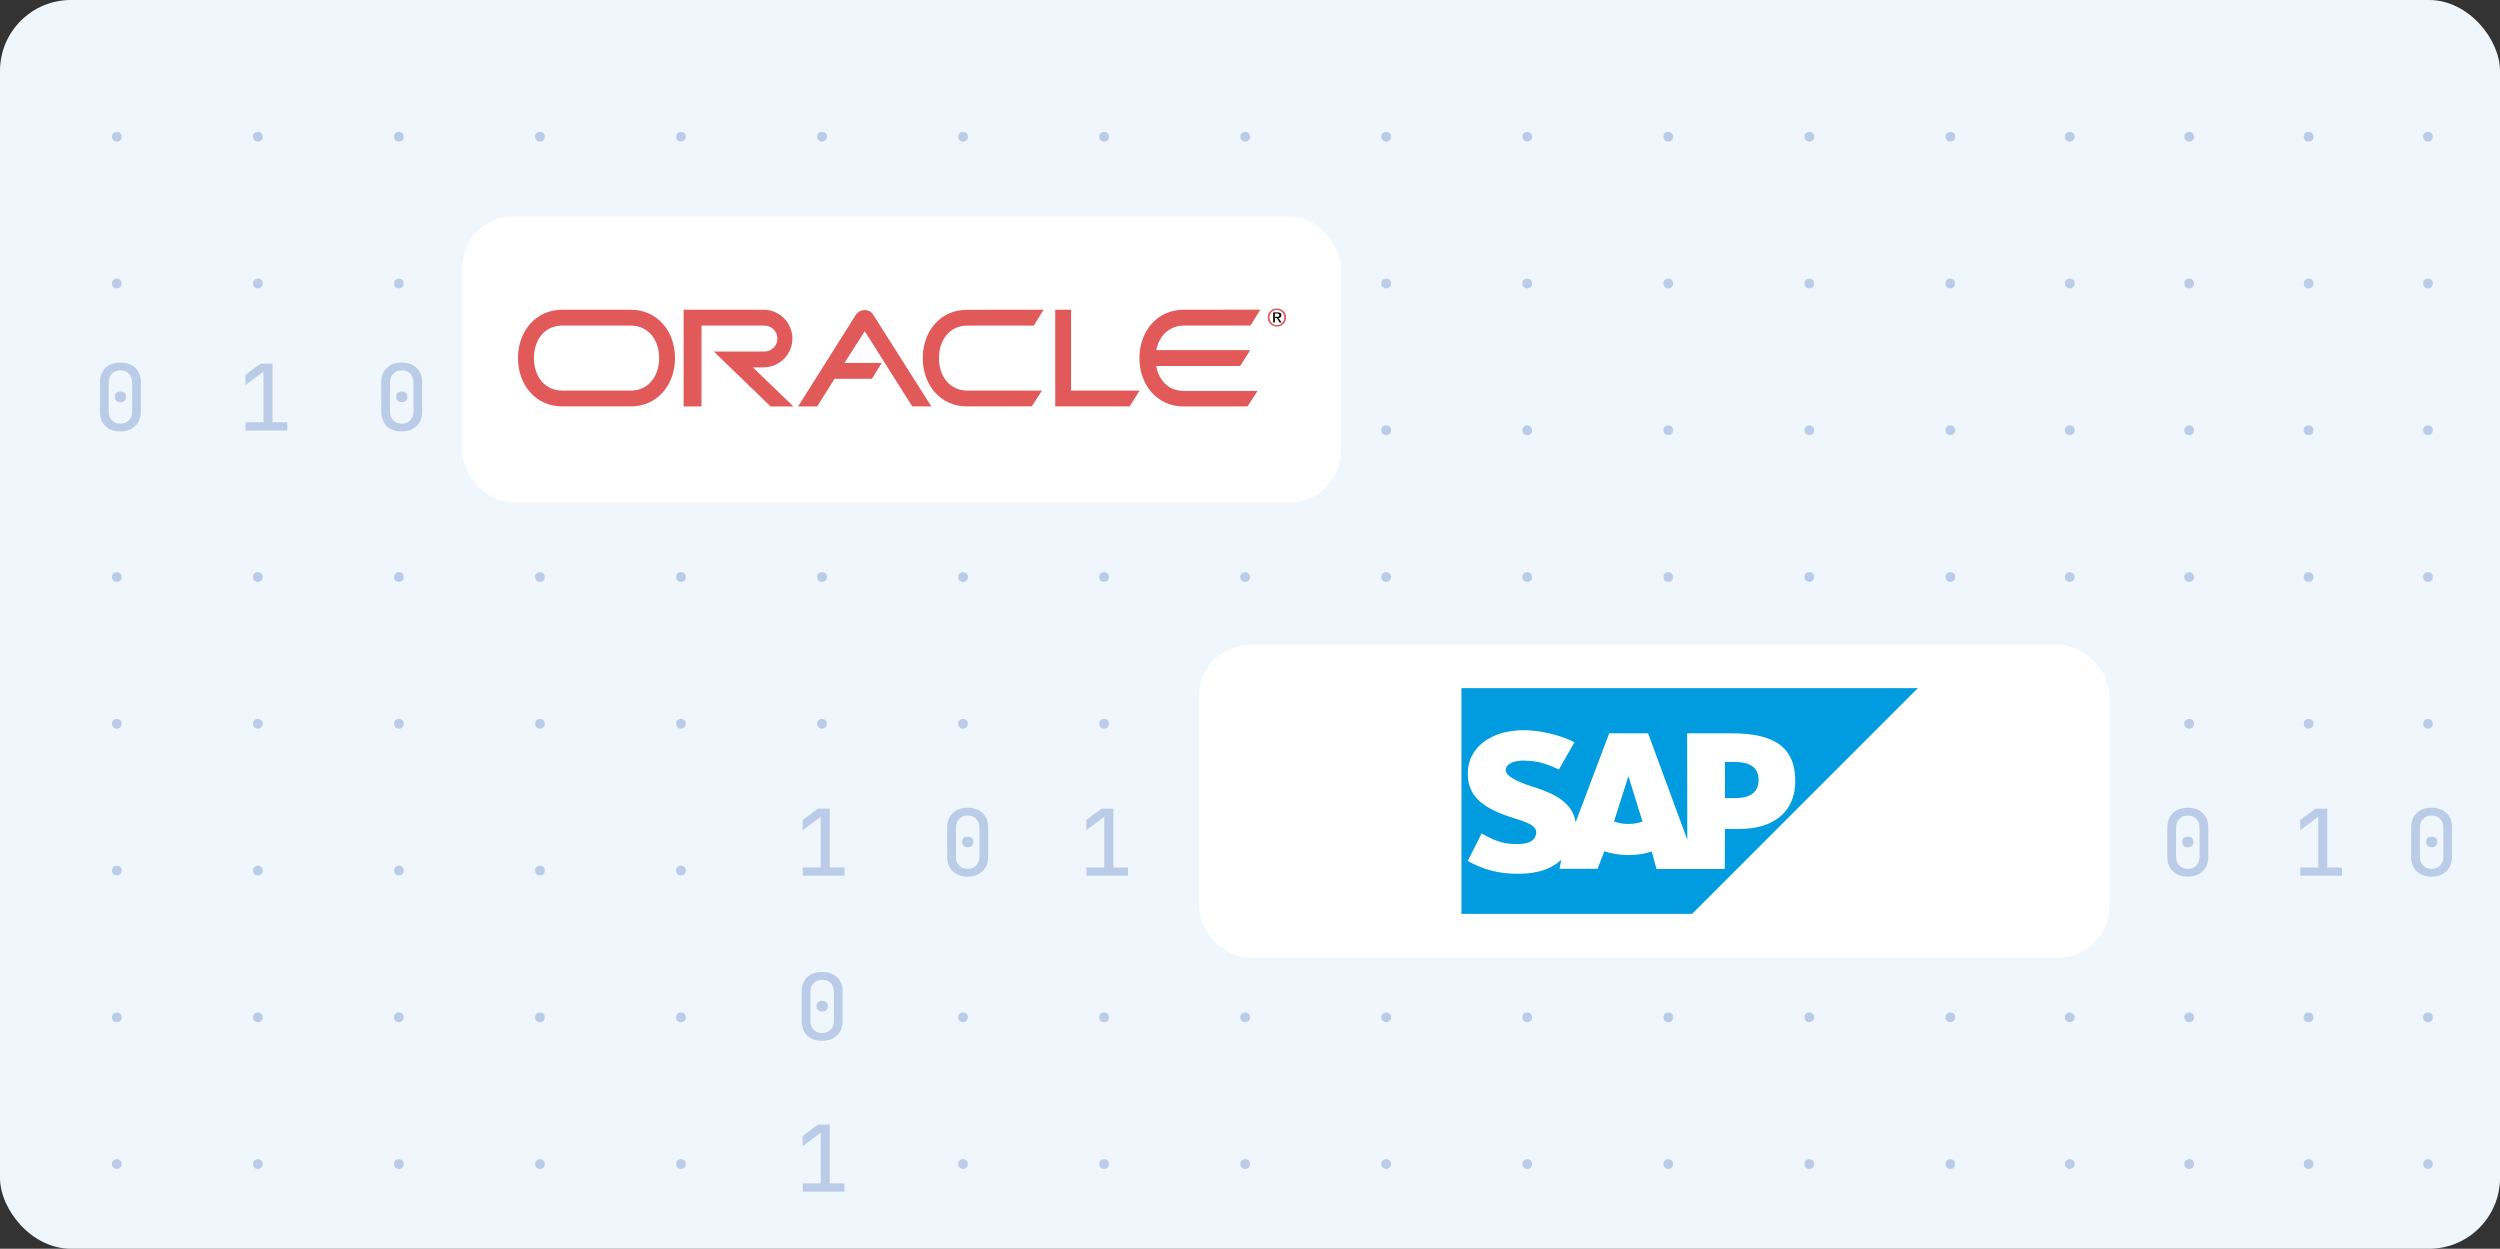 <svg xmlns="http://www.w3.org/2000/svg" id="Layer_2" data-name="Layer 2" viewBox="0 0 1005 502"><rect x="0" y="0" width="1005" height="502" fill="#333333" stroke="none"/><g id="Layer_1-2" data-name="Layer 1"><rect y="0" width="1005" height="502" rx="28.51" ry="28.51" style="fill: #f0f7fc; stroke-width: 0px;"></rect><g style="opacity: .43;"><circle cx="46.96" cy="54.96" r="1.96" style="fill: #7594cc; stroke-width: 0px;"></circle><circle cx="103.65" cy="54.96" r="1.96" style="fill: #7594cc; stroke-width: 0px;"></circle><circle cx="160.35" cy="54.96" r="1.96" style="fill: #7594cc; stroke-width: 0px;"></circle><circle cx="217.05" cy="54.96" r="1.96" style="fill: #7594cc; stroke-width: 0px;"></circle><circle cx="273.75" cy="54.96" r="1.96" style="fill: #7594cc; stroke-width: 0px;"></circle><circle cx="330.45" cy="54.96" r="1.96" style="fill: #7594cc; stroke-width: 0px;"></circle><circle cx="387.15" cy="54.96" r="1.96" style="fill: #7594cc; stroke-width: 0px;"></circle><circle cx="443.85" cy="54.96" r="1.96" style="fill: #7594cc; stroke-width: 0px;"></circle><circle cx="500.55" cy="54.96" r="1.96" style="fill: #7594cc; stroke-width: 0px;"></circle><circle cx="557.25" cy="54.96" r="1.96" style="fill: #7594cc; stroke-width: 0px;"></circle><circle cx="613.95" cy="54.96" r="1.96" style="fill: #7594cc; stroke-width: 0px;"></circle><circle cx="670.65" cy="54.96" r="1.96" style="fill: #7594cc; stroke-width: 0px;"></circle><circle cx="727.35" cy="54.96" r="1.96" style="fill: #7594cc; stroke-width: 0px;"></circle><circle cx="784.04" cy="54.96" r="1.96" style="fill: #7594cc; stroke-width: 0px;"></circle><circle cx="46.96" cy="113.96" r="1.96" style="fill: #7594cc; stroke-width: 0px;"></circle><circle cx="103.65" cy="113.96" r="1.96" style="fill: #7594cc; stroke-width: 0px;"></circle><circle cx="160.35" cy="113.96" r="1.96" style="fill: #7594cc; stroke-width: 0px;"></circle><circle cx="217.05" cy="113.96" r="1.96" style="fill: #7594cc; stroke-width: 0px;"></circle><circle cx="273.75" cy="113.96" r="1.96" style="fill: #7594cc; stroke-width: 0px;"></circle><circle cx="330.45" cy="113.96" r="1.96" style="fill: #7594cc; stroke-width: 0px;"></circle><circle cx="387.15" cy="113.96" r="1.96" style="fill: #7594cc; stroke-width: 0px;"></circle><circle cx="443.85" cy="113.96" r="1.96" style="fill: #7594cc; stroke-width: 0px;"></circle><circle cx="500.55" cy="113.96" r="1.96" style="fill: #7594cc; stroke-width: 0px;"></circle><circle cx="557.25" cy="113.96" r="1.96" style="fill: #7594cc; stroke-width: 0px;"></circle><circle cx="613.95" cy="113.96" r="1.96" style="fill: #7594cc; stroke-width: 0px;"></circle><circle cx="670.65" cy="113.96" r="1.96" style="fill: #7594cc; stroke-width: 0px;"></circle><circle cx="727.35" cy="113.96" r="1.96" style="fill: #7594cc; stroke-width: 0px;"></circle><circle cx="784.04" cy="113.96" r="1.96" style="fill: #7594cc; stroke-width: 0px;"></circle><circle cx="217.05" cy="172.96" r="1.96" style="fill: #7594cc; stroke-width: 0px;"></circle><circle cx="273.75" cy="172.96" r="1.96" style="fill: #7594cc; stroke-width: 0px;"></circle><circle cx="330.45" cy="172.96" r="1.96" style="fill: #7594cc; stroke-width: 0px;"></circle><circle cx="387.15" cy="172.96" r="1.96" style="fill: #7594cc; stroke-width: 0px;"></circle><circle cx="443.85" cy="172.96" r="1.96" style="fill: #7594cc; stroke-width: 0px;"></circle><circle cx="500.55" cy="172.96" r="1.96" style="fill: #7594cc; stroke-width: 0px;"></circle><circle cx="557.25" cy="172.96" r="1.96" style="fill: #7594cc; stroke-width: 0px;"></circle><circle cx="613.95" cy="172.96" r="1.96" style="fill: #7594cc; stroke-width: 0px;"></circle><circle cx="670.65" cy="172.96" r="1.96" style="fill: #7594cc; stroke-width: 0px;"></circle><circle cx="727.35" cy="172.96" r="1.96" style="fill: #7594cc; stroke-width: 0px;"></circle><circle cx="784.04" cy="172.96" r="1.96" style="fill: #7594cc; stroke-width: 0px;"></circle><circle cx="46.96" cy="231.96" r="1.96" style="fill: #7594cc; stroke-width: 0px;"></circle><circle cx="103.65" cy="231.96" r="1.96" style="fill: #7594cc; stroke-width: 0px;"></circle><circle cx="160.35" cy="231.96" r="1.96" style="fill: #7594cc; stroke-width: 0px;"></circle><circle cx="217.05" cy="231.96" r="1.96" style="fill: #7594cc; stroke-width: 0px;"></circle><circle cx="273.75" cy="231.96" r="1.96" style="fill: #7594cc; stroke-width: 0px;"></circle><circle cx="330.45" cy="231.96" r="1.96" style="fill: #7594cc; stroke-width: 0px;"></circle><circle cx="387.15" cy="231.96" r="1.96" style="fill: #7594cc; stroke-width: 0px;"></circle><circle cx="443.85" cy="231.96" r="1.96" style="fill: #7594cc; stroke-width: 0px;"></circle><circle cx="500.55" cy="231.96" r="1.96" style="fill: #7594cc; stroke-width: 0px;"></circle><circle cx="557.25" cy="231.96" r="1.96" style="fill: #7594cc; stroke-width: 0px;"></circle><circle cx="613.95" cy="231.96" r="1.96" style="fill: #7594cc; stroke-width: 0px;"></circle><circle cx="670.65" cy="231.96" r="1.96" style="fill: #7594cc; stroke-width: 0px;"></circle><circle cx="727.35" cy="231.96" r="1.96" style="fill: #7594cc; stroke-width: 0px;"></circle><circle cx="784.04" cy="231.96" r="1.96" style="fill: #7594cc; stroke-width: 0px;"></circle><circle cx="46.96" cy="290.96" r="1.96" style="fill: #7594cc; stroke-width: 0px;"></circle><circle cx="103.65" cy="290.96" r="1.96" style="fill: #7594cc; stroke-width: 0px;"></circle><circle cx="160.35" cy="290.96" r="1.96" style="fill: #7594cc; stroke-width: 0px;"></circle><circle cx="217.05" cy="290.96" r="1.96" style="fill: #7594cc; stroke-width: 0px;"></circle><circle cx="273.75" cy="290.96" r="1.96" style="fill: #7594cc; stroke-width: 0px;"></circle><circle cx="330.45" cy="290.96" r="1.96" style="fill: #7594cc; stroke-width: 0px;"></circle><circle cx="387.15" cy="290.96" r="1.96" style="fill: #7594cc; stroke-width: 0px;"></circle><circle cx="443.85" cy="290.96" r="1.96" style="fill: #7594cc; stroke-width: 0px;"></circle><circle cx="500.55" cy="290.96" r="1.96" style="fill: #7594cc; stroke-width: 0px;"></circle><circle cx="557.25" cy="290.96" r="1.96" style="fill: #7594cc; stroke-width: 0px;"></circle><circle cx="613.95" cy="290.96" r="1.96" style="fill: #7594cc; stroke-width: 0px;"></circle><circle cx="670.65" cy="290.96" r="1.96" style="fill: #7594cc; stroke-width: 0px;"></circle><circle cx="727.35" cy="290.96" r="1.96" style="fill: #7594cc; stroke-width: 0px;"></circle><circle cx="784.04" cy="290.96" r="1.96" style="fill: #7594cc; stroke-width: 0px;"></circle><circle cx="46.96" cy="349.96" r="1.96" style="fill: #7594cc; stroke-width: 0px;"></circle><circle cx="103.65" cy="349.96" r="1.96" style="fill: #7594cc; stroke-width: 0px;"></circle><circle cx="160.35" cy="349.96" r="1.96" style="fill: #7594cc; stroke-width: 0px;"></circle><circle cx="217.05" cy="349.96" r="1.96" style="fill: #7594cc; stroke-width: 0px;"></circle><circle cx="273.75" cy="349.96" r="1.96" style="fill: #7594cc; stroke-width: 0px;"></circle><circle cx="500.55" cy="349.96" r="1.96" style="fill: #7594cc; stroke-width: 0px;"></circle><circle cx="557.25" cy="349.96" r="1.96" style="fill: #7594cc; stroke-width: 0px;"></circle><circle cx="613.95" cy="349.96" r="1.96" style="fill: #7594cc; stroke-width: 0px;"></circle><circle cx="670.65" cy="349.96" r="1.96" style="fill: #7594cc; stroke-width: 0px;"></circle><circle cx="727.35" cy="349.96" r="1.96" style="fill: #7594cc; stroke-width: 0px;"></circle><circle cx="784.04" cy="349.96" r="1.96" style="fill: #7594cc; stroke-width: 0px;"></circle><circle cx="46.96" cy="408.96" r="1.96" style="fill: #7594cc; stroke-width: 0px;"></circle><circle cx="103.65" cy="408.96" r="1.96" style="fill: #7594cc; stroke-width: 0px;"></circle><circle cx="160.35" cy="408.96" r="1.96" style="fill: #7594cc; stroke-width: 0px;"></circle><circle cx="217.05" cy="408.96" r="1.96" style="fill: #7594cc; stroke-width: 0px;"></circle><circle cx="273.75" cy="408.96" r="1.96" style="fill: #7594cc; stroke-width: 0px;"></circle><circle cx="387.15" cy="408.96" r="1.96" style="fill: #7594cc; stroke-width: 0px;"></circle><circle cx="443.85" cy="408.96" r="1.96" style="fill: #7594cc; stroke-width: 0px;"></circle><circle cx="500.55" cy="408.96" r="1.96" style="fill: #7594cc; stroke-width: 0px;"></circle><circle cx="557.25" cy="408.96" r="1.96" style="fill: #7594cc; stroke-width: 0px;"></circle><circle cx="613.95" cy="408.96" r="1.96" style="fill: #7594cc; stroke-width: 0px;"></circle><circle cx="670.65" cy="408.96" r="1.96" style="fill: #7594cc; stroke-width: 0px;"></circle><circle cx="727.35" cy="408.96" r="1.96" style="fill: #7594cc; stroke-width: 0px;"></circle><circle cx="784.04" cy="408.96" r="1.96" style="fill: #7594cc; stroke-width: 0px;"></circle><circle cx="46.96" cy="467.96" r="1.96" style="fill: #7594cc; stroke-width: 0px;"></circle><circle cx="103.65" cy="467.96" r="1.96" style="fill: #7594cc; stroke-width: 0px;"></circle><circle cx="160.35" cy="467.96" r="1.96" style="fill: #7594cc; stroke-width: 0px;"></circle><circle cx="217.05" cy="467.96" r="1.96" style="fill: #7594cc; stroke-width: 0px;"></circle><circle cx="273.75" cy="467.96" r="1.96" style="fill: #7594cc; stroke-width: 0px;"></circle><circle cx="387.15" cy="467.96" r="1.96" style="fill: #7594cc; stroke-width: 0px;"></circle><circle cx="443.85" cy="467.96" r="1.96" style="fill: #7594cc; stroke-width: 0px;"></circle><circle cx="500.55" cy="467.96" r="1.96" style="fill: #7594cc; stroke-width: 0px;"></circle><circle cx="557.25" cy="467.96" r="1.96" style="fill: #7594cc; stroke-width: 0px;"></circle><circle cx="613.95" cy="467.96" r="1.96" style="fill: #7594cc; stroke-width: 0px;"></circle><circle cx="670.65" cy="467.96" r="1.96" style="fill: #7594cc; stroke-width: 0px;"></circle><circle cx="727.35" cy="467.96" r="1.96" style="fill: #7594cc; stroke-width: 0px;"></circle><circle cx="784.04" cy="467.96" r="1.96" style="fill: #7594cc; stroke-width: 0px;"></circle><circle cx="832.04" cy="54.96" r="1.96" style="fill: #7594cc; stroke-width: 0px;"></circle><circle cx="832.04" cy="113.96" r="1.96" style="fill: #7594cc; stroke-width: 0px;"></circle><circle cx="832.04" cy="172.96" r="1.96" style="fill: #7594cc; stroke-width: 0px;"></circle><circle cx="832.04" cy="231.96" r="1.96" style="fill: #7594cc; stroke-width: 0px;"></circle><circle cx="832.04" cy="290.96" r="1.96" style="fill: #7594cc; stroke-width: 0px;"></circle><circle cx="832.04" cy="349.96" r="1.96" style="fill: #7594cc; stroke-width: 0px;"></circle><circle cx="832.04" cy="408.96" r="1.96" style="fill: #7594cc; stroke-width: 0px;"></circle><circle cx="832.04" cy="467.96" r="1.96" style="fill: #7594cc; stroke-width: 0px;"></circle><circle cx="880.04" cy="54.96" r="1.96" style="fill: #7594cc; stroke-width: 0px;"></circle><circle cx="880.04" cy="113.96" r="1.96" style="fill: #7594cc; stroke-width: 0px;"></circle><circle cx="880.04" cy="172.96" r="1.96" style="fill: #7594cc; stroke-width: 0px;"></circle><circle cx="880.04" cy="231.96" r="1.96" style="fill: #7594cc; stroke-width: 0px;"></circle><circle cx="880.04" cy="290.96" r="1.96" style="fill: #7594cc; stroke-width: 0px;"></circle><circle cx="880.04" cy="408.96" r="1.96" style="fill: #7594cc; stroke-width: 0px;"></circle><circle cx="880.04" cy="467.96" r="1.96" style="fill: #7594cc; stroke-width: 0px;"></circle><circle cx="928.04" cy="54.96" r="1.96" style="fill: #7594cc; stroke-width: 0px;"></circle><circle cx="928.04" cy="113.96" r="1.96" style="fill: #7594cc; stroke-width: 0px;"></circle><circle cx="928.04" cy="172.96" r="1.96" style="fill: #7594cc; stroke-width: 0px;"></circle><circle cx="928.04" cy="231.96" r="1.96" style="fill: #7594cc; stroke-width: 0px;"></circle><circle cx="928.04" cy="290.96" r="1.96" style="fill: #7594cc; stroke-width: 0px;"></circle><circle cx="928.04" cy="408.96" r="1.96" style="fill: #7594cc; stroke-width: 0px;"></circle><circle cx="928.04" cy="467.96" r="1.96" style="fill: #7594cc; stroke-width: 0px;"></circle><circle cx="976.04" cy="54.96" r="1.96" style="fill: #7594cc; stroke-width: 0px;"></circle><circle cx="976.04" cy="113.96" r="1.96" style="fill: #7594cc; stroke-width: 0px;"></circle><circle cx="976.04" cy="172.96" r="1.96" style="fill: #7594cc; stroke-width: 0px;"></circle><circle cx="976.04" cy="231.96" r="1.96" style="fill: #7594cc; stroke-width: 0px;"></circle><circle cx="976.04" cy="290.96" r="1.96" style="fill: #7594cc; stroke-width: 0px;"></circle><circle cx="976.04" cy="408.96" r="1.96" style="fill: #7594cc; stroke-width: 0px;"></circle><circle cx="976.04" cy="467.96" r="1.96" style="fill: #7594cc; stroke-width: 0px;"></circle><path d="M436.72,352.04v-3.32h7.2v-20.34l-7.24,5.39v-4.14l6.13-4.54h4.76v23.63h5.91v3.32h-16.76Z" style="fill: #7594cc; stroke-width: 0px;"></path><path d="M389.01,352.41c-2.54,0-4.54-.72-6.02-2.16-1.48-1.44-2.22-3.38-2.22-5.82v-11.74c0-2.44.74-4.38,2.22-5.82,1.48-1.44,3.48-2.16,6.02-2.16s4.54.72,6.02,2.16c1.48,1.44,2.21,3.38,2.21,5.82v11.74c0,1.6-.34,3-1.01,4.19-.68,1.19-1.63,2.12-2.86,2.79-1.23.66-2.68,1-4.36,1ZM389.01,349.27c1.43,0,2.57-.45,3.43-1.35.86-.9,1.29-2.06,1.29-3.49v-11.74c0-1.43-.43-2.59-1.29-3.49-.86-.9-2.01-1.35-3.43-1.35s-2.57.45-3.43,1.35c-.86.9-1.29,2.06-1.29,3.49v11.74c0,1.43.43,2.59,1.29,3.49.86.9,2.01,1.35,3.43,1.35ZM389.01,340.63c-.69,0-1.24-.19-1.64-.57-.41-.38-.61-.92-.61-1.61s.2-1.21.61-1.57c.41-.36.95-.54,1.64-.54s1.24.18,1.66.54c.42.36.63.88.63,1.57s-.21,1.22-.63,1.61c-.42.38-.97.57-1.66.57Z" style="fill: #7594cc; stroke-width: 0px;"></path><path d="M924.72,352.04v-3.32h7.2v-20.34l-7.24,5.39v-4.14l6.13-4.54h4.76v23.63h5.91v3.32h-16.76Z" style="fill: #7594cc; stroke-width: 0px;"></path><path d="M879.51,352.41c-2.54,0-4.54-.72-6.02-2.16-1.48-1.44-2.22-3.38-2.22-5.82v-11.74c0-2.44.74-4.38,2.22-5.82,1.48-1.44,3.48-2.16,6.02-2.16s4.54.72,6.02,2.16c1.48,1.44,2.21,3.38,2.21,5.82v11.74c0,1.6-.34,3-1.01,4.19-.68,1.19-1.63,2.12-2.86,2.79-1.23.66-2.68,1-4.36,1ZM879.51,349.27c1.43,0,2.57-.45,3.43-1.35.86-.9,1.29-2.06,1.29-3.49v-11.74c0-1.43-.43-2.59-1.29-3.49-.86-.9-2.01-1.35-3.43-1.35s-2.57.45-3.43,1.35c-.86.9-1.29,2.06-1.29,3.49v11.74c0,1.43.43,2.59,1.29,3.49.86.9,2.01,1.35,3.43,1.35ZM879.51,340.63c-.69,0-1.24-.19-1.64-.57-.41-.38-.61-.92-.61-1.61s.2-1.21.61-1.57c.41-.36.95-.54,1.64-.54s1.24.18,1.66.54c.42.36.63.88.63,1.57s-.21,1.22-.63,1.61c-.42.38-.97.57-1.66.57Z" style="fill: #7594cc; stroke-width: 0px;"></path><path d="M977.51,352.41c-2.54,0-4.54-.72-6.02-2.16-1.48-1.44-2.22-3.38-2.22-5.82v-11.74c0-2.44.74-4.38,2.22-5.82,1.48-1.44,3.48-2.16,6.02-2.16s4.54.72,6.02,2.16c1.48,1.44,2.21,3.38,2.21,5.82v11.74c0,1.6-.34,3-1.01,4.19-.68,1.19-1.63,2.12-2.86,2.79-1.23.66-2.68,1-4.36,1ZM977.51,349.27c1.43,0,2.57-.45,3.43-1.35.86-.9,1.29-2.06,1.29-3.49v-11.74c0-1.43-.43-2.59-1.29-3.49-.86-.9-2.01-1.35-3.43-1.35s-2.57.45-3.43,1.35c-.86.9-1.29,2.06-1.29,3.49v11.74c0,1.43.43,2.59,1.29,3.49.86.9,2.01,1.35,3.43,1.35ZM977.51,340.63c-.69,0-1.24-.19-1.64-.57-.41-.38-.61-.92-.61-1.61s.2-1.21.61-1.57c.41-.36.95-.54,1.64-.54s1.24.18,1.66.54c.42.36.63.88.63,1.57s-.21,1.22-.63,1.61c-.42.38-.97.57-1.66.57Z" style="fill: #7594cc; stroke-width: 0px;"></path><path d="M322.72,352.04v-3.32h7.2v-20.34l-7.24,5.39v-4.14l6.13-4.54h4.76v23.63h5.91v3.32h-16.76Z" style="fill: #7594cc; stroke-width: 0px;"></path><path d="M330.51,418.41c-2.54,0-4.54-.72-6.02-2.16-1.48-1.44-2.22-3.38-2.22-5.82v-11.74c0-2.44.74-4.38,2.22-5.82,1.48-1.44,3.48-2.16,6.02-2.16s4.54.72,6.02,2.16c1.48,1.44,2.21,3.38,2.21,5.82v11.74c0,1.6-.34,3-1.01,4.19-.68,1.19-1.63,2.12-2.86,2.79-1.23.66-2.68,1-4.36,1ZM330.51,415.27c1.43,0,2.57-.45,3.43-1.35.86-.9,1.29-2.06,1.29-3.49v-11.74c0-1.43-.43-2.59-1.29-3.49-.86-.9-2.01-1.35-3.43-1.35s-2.57.45-3.43,1.35c-.86.9-1.29,2.06-1.29,3.49v11.74c0,1.43.43,2.59,1.29,3.49.86.9,2.01,1.35,3.43,1.35ZM330.51,406.63c-.69,0-1.24-.19-1.64-.57-.41-.38-.61-.92-.61-1.61s.2-1.21.61-1.57c.41-.36.95-.54,1.64-.54s1.24.18,1.66.54c.42.36.63.88.63,1.57s-.21,1.22-.63,1.61c-.42.38-.97.57-1.66.57Z" style="fill: #7594cc; stroke-width: 0px;"></path><path d="M322.72,479.04v-3.32h7.2v-20.34l-7.24,5.39v-4.14l6.13-4.54h4.76v23.63h5.91v3.32h-16.76Z" style="fill: #7594cc; stroke-width: 0px;"></path><path d="M98.71,173.08v-3.32h7.2v-20.34l-7.24,5.39v-4.14l6.13-4.54h4.76v23.63h5.91v3.32h-16.76Z" style="fill: #7594cc; stroke-width: 0px;"></path><path d="M48.41,173.44c-2.54,0-4.54-.72-6.02-2.16-1.48-1.44-2.22-3.38-2.22-5.82v-11.74c0-2.44.74-4.38,2.22-5.82,1.48-1.44,3.48-2.16,6.02-2.16s4.54.72,6.02,2.16c1.48,1.44,2.21,3.38,2.21,5.82v11.74c0,1.6-.34,3-1.01,4.19-.68,1.19-1.63,2.12-2.86,2.79-1.23.66-2.68,1-4.36,1ZM48.41,170.31c1.43,0,2.57-.45,3.43-1.35.86-.9,1.29-2.06,1.29-3.49v-11.74c0-1.43-.43-2.59-1.29-3.49-.86-.9-2.01-1.35-3.43-1.35s-2.57.45-3.43,1.35c-.86.9-1.29,2.06-1.29,3.49v11.74c0,1.43.43,2.59,1.29,3.49.86.9,2.01,1.35,3.43,1.35ZM48.41,161.67c-.69,0-1.24-.19-1.64-.57-.41-.38-.61-.92-.61-1.61s.2-1.21.61-1.57c.41-.36.95-.54,1.64-.54s1.24.18,1.66.54c.42.36.63.88.63,1.57s-.21,1.22-.63,1.61c-.42.38-.97.57-1.66.57Z" style="fill: #7594cc; stroke-width: 0px;"></path><path d="M161.5,173.44c-2.54,0-4.54-.72-6.02-2.16-1.48-1.44-2.22-3.38-2.22-5.82v-11.74c0-2.44.74-4.38,2.22-5.82,1.48-1.44,3.48-2.16,6.02-2.16s4.54.72,6.02,2.16c1.48,1.44,2.21,3.38,2.21,5.82v11.74c0,1.6-.34,3-1.01,4.19-.68,1.19-1.63,2.12-2.86,2.79-1.23.66-2.68,1-4.36,1ZM161.5,170.31c1.43,0,2.57-.45,3.43-1.35.86-.9,1.29-2.06,1.29-3.49v-11.74c0-1.43-.43-2.59-1.29-3.49-.86-.9-2.01-1.35-3.43-1.35s-2.57.45-3.43,1.35c-.86.9-1.29,2.06-1.29,3.49v11.74c0,1.43.43,2.59,1.29,3.49.86.9,2.01,1.35,3.43,1.35ZM161.5,161.67c-.69,0-1.24-.19-1.64-.57-.41-.38-.61-.92-.61-1.61s.2-1.21.61-1.57c.41-.36.95-.54,1.64-.54s1.24.18,1.66.54c.42.36.63.88.63,1.57s-.21,1.22-.63,1.61c-.42.38-.97.57-1.66.57Z" style="fill: #7594cc; stroke-width: 0px;"></path></g><rect x="482" y="259.2" width="366" height="125.8" rx="20.65" ry="20.65" style="fill: #fff; stroke-width: 0px;"></rect><rect x="185.78" y="87" width="353.22" height="115.03" rx="20.65" ry="20.65" style="fill: #fff; stroke-width: 0px;"></rect><g><path d="M424.2,124.51h6.37v32.5h27.57l-4.05,6.37h-29.89v-38.87h0ZM374.4,163.38l-23.42-36.95c-1.44-2.4-5.28-2.4-6.91.1l-23.23,36.86h7.66s6.99-11.11,6.99-11.11h15.01l3.96-6.37h-14.99l8.16-12.76,19.1,30.23h7.68ZM388.73,124.53c-10.73,0-17.79,8.7-17.79,19.42s7.06,19.43,17.79,19.43l26.04-.03,4.11-6.33h-29.97c-7.21,0-11.44-5.85-11.44-13.07s4.22-13.07,11.44-13.07h26.68l3.95-6.37-30.81.02ZM226.07,130.88h27.46c7.22,0,11.44,5.85,11.44,13.07s-4.22,13.07-11.44,13.07h-27.46c-7.22,0-11.44-5.85-11.44-13.07s4.22-13.07,11.44-13.07ZM226.03,124.51c-10.73,0-17.8,8.7-17.8,19.43s7.06,19.44,17.8,19.44h27.53c10.73,0,17.8-8.7,17.8-19.44s-7.06-19.43-17.8-19.43h-27.53ZM464.83,147.24c1.02,5.69,4.94,9.91,11.04,9.91h29.66l-4.04,6.23-25.63.03c-10.74,0-17.81-8.71-17.81-19.45s7.07-19.45,17.81-19.45l30.8-.02-3.96,6.38h-26.63c-6.12,0-10.12,4.22-11.23,9.89h37.75l-4.05,6.37h-33.71v.11h0ZM307.17,147.66c6.39-.11,11.48-5.38,11.37-11.77-.11-6.23-5.14-11.26-11.37-11.37h-32.35s0,38.87,0,38.87h7.18v-32.5h25.3c2.88,0,5.21,2.34,5.21,5.22,0,2.88-2.33,5.21-5.21,5.21h-20.35l22.85,22.08h9.17l-16.33-15.71h4.54ZM513.31,124.61c1.65,0,2.95,1.3,2.95,3.03s-1.3,3.05-2.95,3.05-2.97-1.29-2.97-3.05,1.3-3.03,2.97-3.03v-.61c-2.01,0-3.7,1.54-3.7,3.64s1.7,3.66,3.7,3.66,3.69-1.54,3.69-3.66-1.7-3.64-3.69-3.64v.61Z" style="fill: #e25959; fill-rule: evenodd; stroke-width: 0px;"></path><path d="M512.51,126h.87c.44.08.92.18.92.7,0,.65-.48.69-1.03.65h-.64v.54h.71l1.07,1.76h.8l-1.27-1.79c.66-.07,1.16-.39,1.16-1.12,0-.8-.52-1.16-1.58-1.16h-1.7v4.06h.68v-3.66h.02Z" style="fill-rule: evenodd; stroke-width: 0px;"></path></g><g><path d="M587.49,367.38h92.72l90.74-90.75h-183.45v90.75" style="fill: #019cdf; fill-rule: evenodd; stroke-width: 0px;"></path><path d="M696.36,294.8h-18.12l.06,42.8-15.77-42.8h-15.64l-13.47,35.74c-1.43-9.1-10.8-12.23-18.16-14.58-4.87-1.57-10.03-3.88-9.98-6.43.04-2.09,2.76-4.04,8.17-3.75,3.63.2,6.84.49,13.21,3.58l6.27-10.97c-5.82-2.97-13.86-4.85-20.45-4.86h-.05c-7.69,0-14.09,2.49-18.06,6.59-2.77,2.86-4.26,6.51-4.32,10.53-.1,5.54,1.93,9.47,6.2,12.61,3.61,2.64,8.22,4.36,12.28,5.61,5.01,1.55,9.1,2.9,9.05,5.78-.03,1.05-.46,2.06-1.19,2.82-1.25,1.29-3.17,1.77-5.82,1.83-5.12.11-8.91-.7-14.95-4.27l-5.58,11.07c6.04,3.43,12.44,5.15,19.72,5.15h1.64c6.34-.13,11.48-1.68,15.56-5.02.23-.19.44-.38.66-.58l-.69,3.6h15.28l2.74-7.04c2.88.98,6.16,1.53,9.64,1.53s6.58-.52,9.41-1.44l1.91,7.03h27.44l.07-16.1h5.84c14.11,0,22.45-7.17,22.45-19.2,0-13.4-8.11-19.23-25.37-19.23ZM654.62,331.24c-1.97.01-3.93-.33-5.78-1.01l5.72-18.06h.11l5.63,18.11c-1.69.6-3.62.96-5.67.96h0ZM697.46,320.85h-4.01v-14.54h3.98c5.3,0,9.53,1.77,9.53,7.18,0,5.6-4.23,7.37-9.53,7.37" style="fill: #fff; fill-rule: evenodd; stroke-width: 0px;"></path><path d="M587.49,276.62h185.51v90.75h-185.51v-90.75Z" style="fill: none; stroke-width: 0px;"></path></g></g></svg>